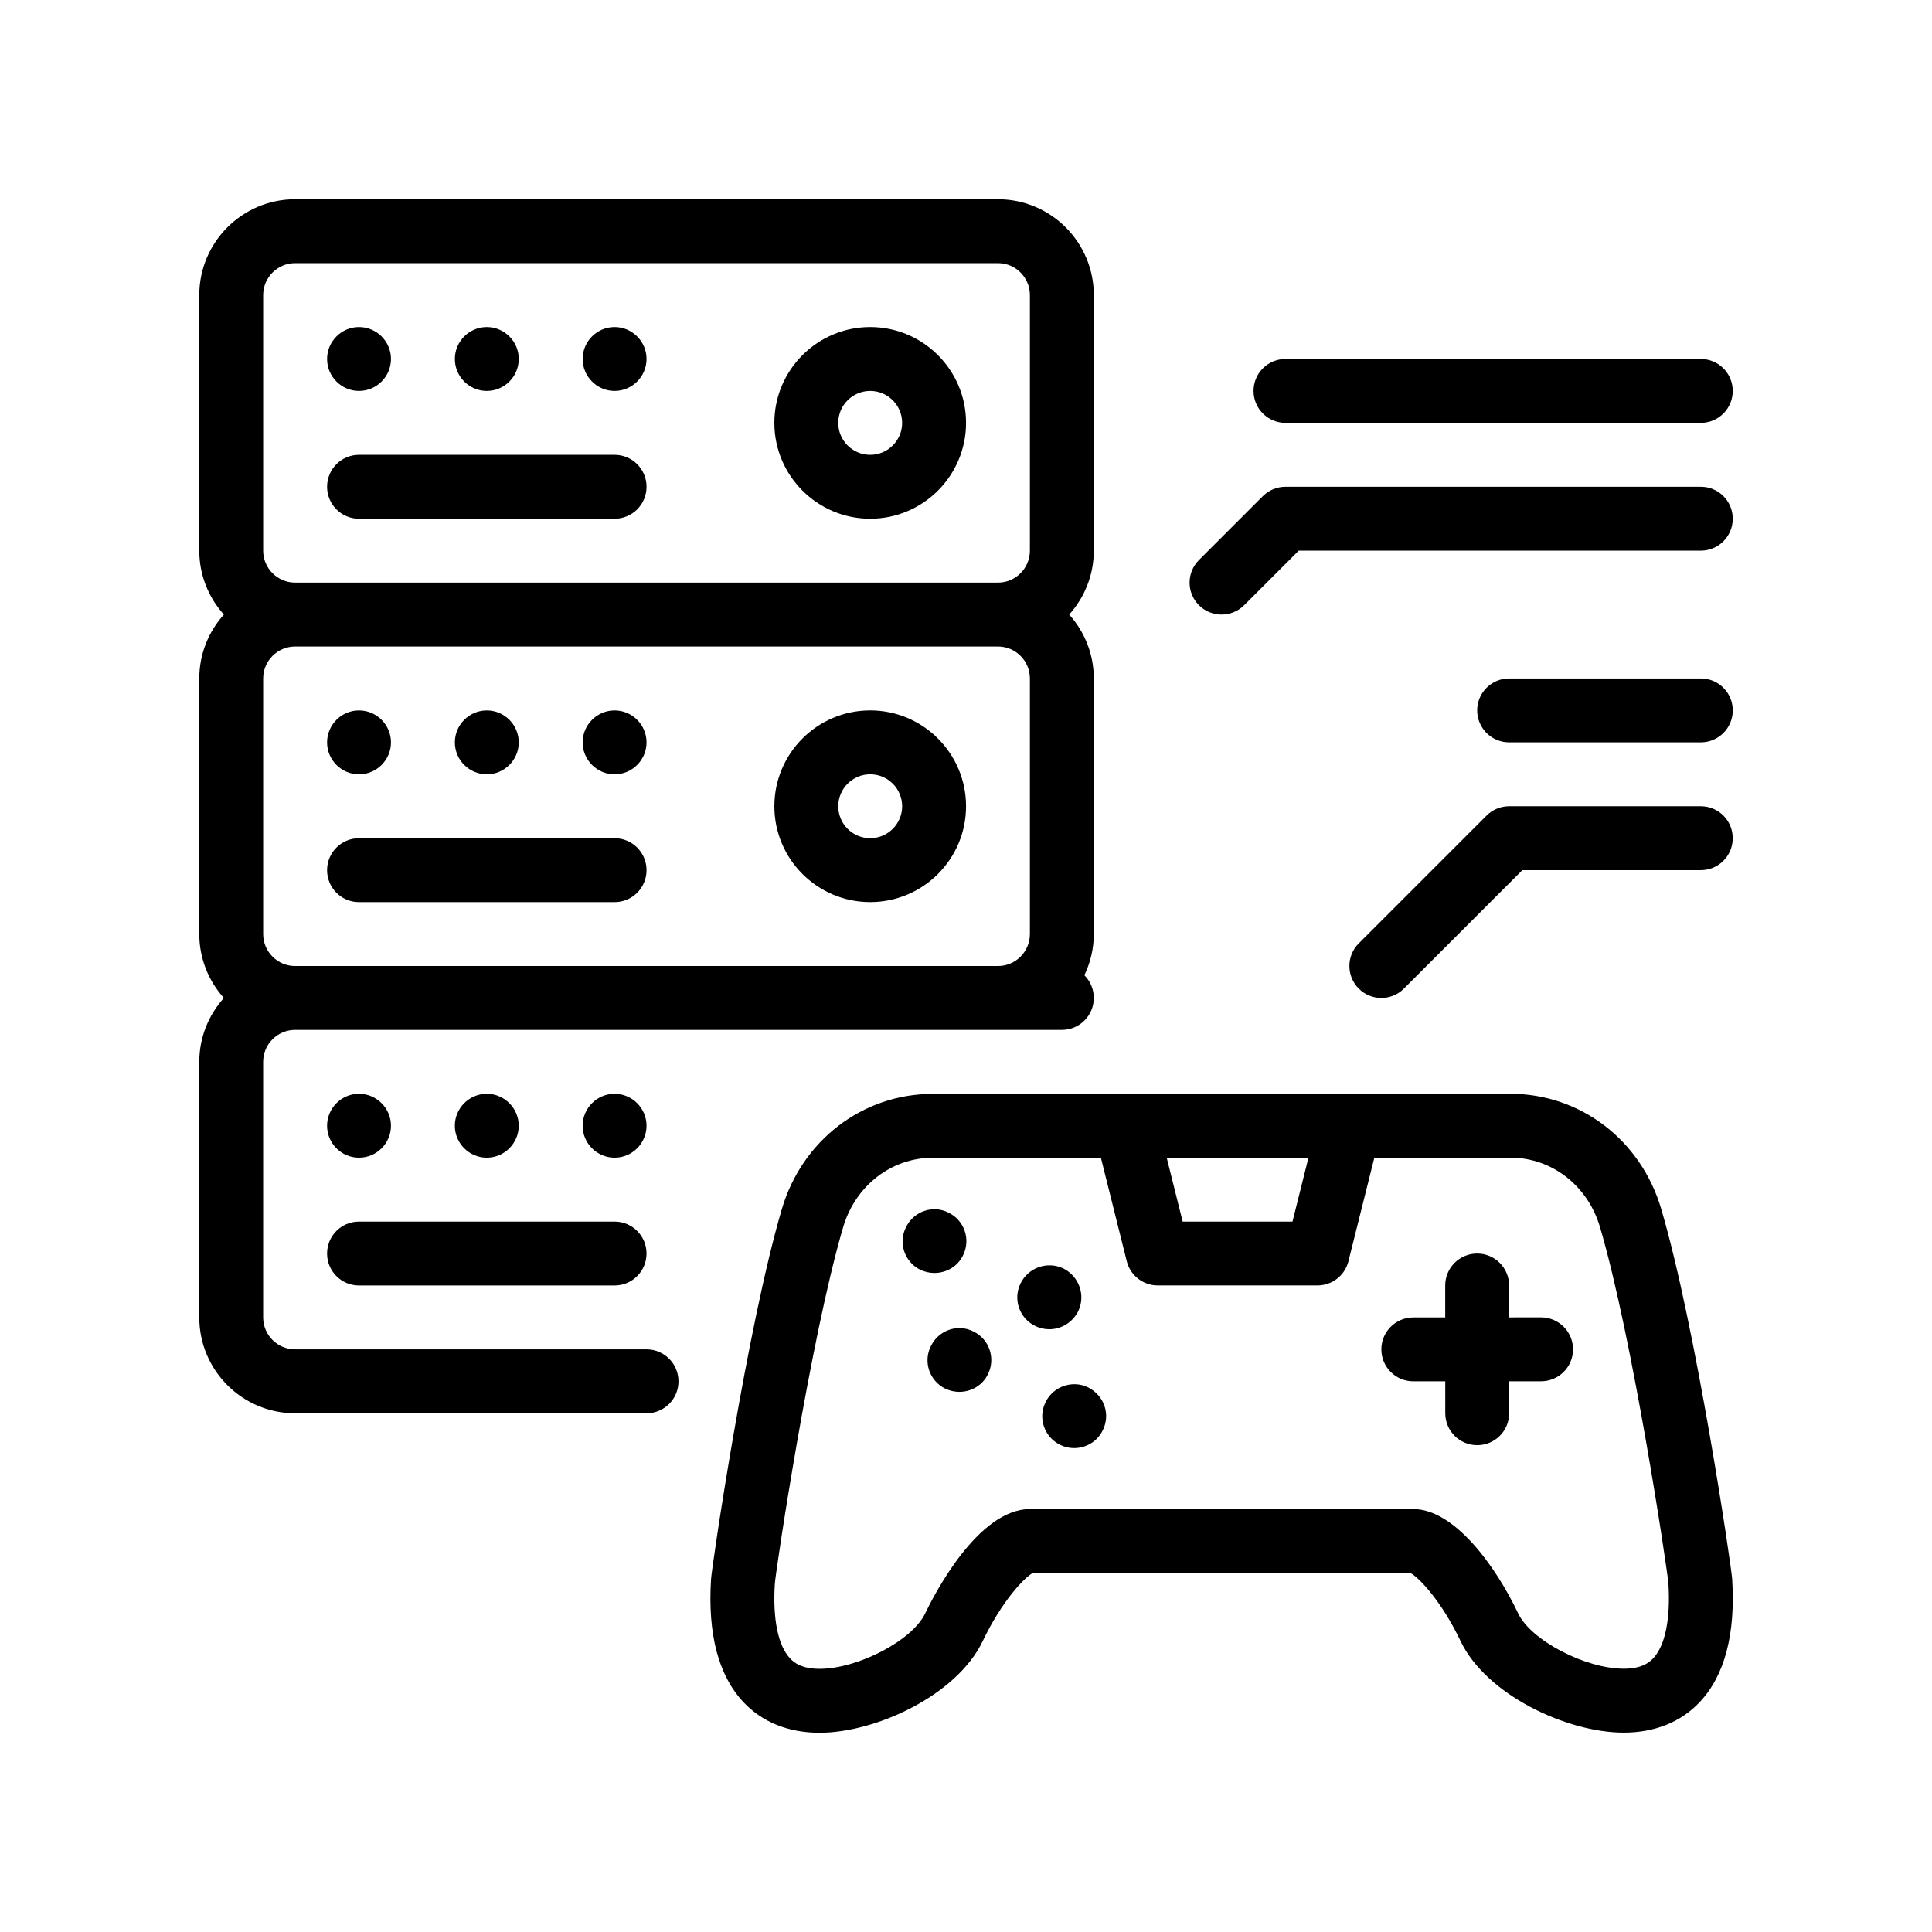 <?xml version="1.0" encoding="UTF-8"?>
<!-- Uploaded to: SVG Find, www.svgrepo.com, Generator: SVG Find Mixer Tools -->
<svg fill="#000000" width="800px" height="800px" version="1.1" viewBox="144 144 512 512" xmlns="http://www.w3.org/2000/svg">
 <path d="m476.2 247.6c0-4.68 3.789-8.469 8.469-8.469h110.06c4.68 0 8.465 3.789 8.465 8.469 0 4.68-3.785 8.465-8.465 8.465h-110.06c-4.68 0-8.469-3.785-8.469-8.465zm-8.465 59.262c2.168 0 4.332-0.828 5.984-2.481l14.453-14.453h106.56c4.68 0 8.465-3.789 8.465-8.465 0-4.68-3.785-8.469-8.465-8.469l-110.07 0.004c-2.254 0-4.398 0.891-5.992 2.481l-16.934 16.934c-3.309 3.309-3.309 8.664 0 11.977 1.656 1.648 3.824 2.473 5.992 2.473zm127 16.934h-50.801c-4.68 0-8.465 3.789-8.465 8.465 0 4.68 3.785 8.469 8.465 8.469h50.801c4.68 0 8.465-3.789 8.465-8.469 0.004-4.676-3.785-8.465-8.465-8.465zm0 33.867h-50.801c-2.246 0-4.398 0.891-5.984 2.481l-33.867 33.867c-3.309 3.305-3.309 8.664 0 11.977 1.652 1.652 3.82 2.481 5.984 2.481 2.168 0 4.332-0.828 5.984-2.481l31.383-31.387h47.293c4.68 0 8.465-3.789 8.465-8.469 0.012-4.68-3.777-8.469-8.457-8.469zm-287.86-93.129h-67.73c-4.676 0-8.465 3.785-8.465 8.465s3.789 8.469 8.465 8.469h67.73c4.676 0 8.465-3.789 8.465-8.469 0-4.684-3.789-8.465-8.465-8.465zm0-33.867c-4.66 0-8.469 3.809-8.469 8.465s3.809 8.469 8.469 8.469c4.656 0 8.465-3.812 8.465-8.469s-3.809-8.465-8.465-8.465zm-67.73 16.934c4.656 0 8.469-3.812 8.469-8.469s-3.812-8.465-8.469-8.465-8.465 3.809-8.465 8.465 3.805 8.469 8.465 8.469zm33.867 0c4.656 0 8.465-3.812 8.465-8.469s-3.809-8.465-8.465-8.465c-4.66 0-8.469 3.809-8.469 8.465-0.004 4.656 3.809 8.469 8.469 8.469zm127 8.465c0 14.008-11.395 25.402-25.398 25.402-14.008 0-25.402-11.395-25.402-25.402 0-14.008 11.395-25.398 25.402-25.398 14 0 25.398 11.391 25.398 25.398zm-16.934 0c0-4.672-3.797-8.465-8.465-8.465-4.672 0-8.469 3.793-8.469 8.465s3.797 8.469 8.469 8.469c4.66 0 8.465-3.801 8.465-8.469zm-76.203 110.07h-67.73c-4.676 0-8.465 3.789-8.465 8.469 0 4.68 3.789 8.465 8.465 8.465h67.73c4.676 0 8.465-3.785 8.465-8.465 0-4.684-3.789-8.469-8.465-8.469zm0-33.867c-4.66 0-8.469 3.812-8.469 8.469s3.809 8.465 8.469 8.465c4.656 0 8.465-3.809 8.465-8.465 0-4.652-3.809-8.469-8.465-8.469zm-33.863 16.934c4.656 0 8.465-3.809 8.465-8.465s-3.809-8.469-8.465-8.469c-4.66 0-8.469 3.812-8.469 8.469-0.004 4.656 3.809 8.465 8.469 8.465zm-33.867 0c4.656 0 8.469-3.809 8.469-8.465s-3.812-8.469-8.469-8.469-8.465 3.812-8.465 8.469 3.805 8.465 8.465 8.465zm84.664 160.86c0 4.68-3.789 8.469-8.469 8.469h-93.129c-14.008 0-25.398-11.395-25.398-25.398v-67.73c0-6.508 2.481-12.434 6.519-16.934-4.039-4.5-6.519-10.422-6.519-16.934v-67.738c0-6.508 2.481-12.434 6.519-16.934-4.039-4.5-6.519-10.422-6.519-16.934v-67.73c0-14.008 11.391-25.398 25.398-25.398h186.26c14.008 0 25.398 11.395 25.398 25.398v67.73c0 6.508-2.484 12.434-6.519 16.934 4.035 4.5 6.519 10.422 6.519 16.934v67.73c0 3.914-0.918 7.609-2.504 10.922 1.547 1.531 2.504 3.656 2.504 6.012 0 4.676-3.789 8.465-8.465 8.465h-203.2c-4.664 0-8.465 3.793-8.465 8.469v67.73c0 4.672 3.797 8.465 8.465 8.465h93.133c4.676 0.008 8.465 3.789 8.465 8.473zm-101.6-110.06h186.26c4.672 0 8.465-3.793 8.465-8.465v-67.738c0-4.672-3.793-8.469-8.465-8.469h-186.26c-4.664 0-8.465 3.797-8.465 8.469v67.73c-0.004 4.676 3.801 8.473 8.465 8.473zm0-101.61h186.26c4.672 0 8.465-3.793 8.465-8.465v-67.73c0-4.672-3.793-8.465-8.465-8.465h-186.26c-4.664 0-8.465 3.793-8.465 8.465v67.73c-0.004 4.672 3.801 8.465 8.465 8.465zm16.934 186.27h67.73c4.676 0 8.465-3.789 8.465-8.465 0-4.68-3.789-8.469-8.465-8.469h-67.73c-4.676 0-8.465 3.789-8.465 8.469 0 4.676 3.789 8.465 8.465 8.465zm42.328-42.332c0-4.656-3.809-8.469-8.465-8.469-4.66 0-8.469 3.812-8.469 8.469s3.809 8.465 8.469 8.465c4.656 0 8.465-3.812 8.465-8.465zm25.402-8.469c-4.66 0-8.469 3.812-8.469 8.469s3.809 8.465 8.469 8.465c4.656 0 8.465-3.812 8.465-8.465 0-4.652-3.809-8.469-8.465-8.469zm-67.73 16.934c4.656 0 8.469-3.812 8.469-8.465 0-4.656-3.812-8.469-8.469-8.469s-8.465 3.812-8.465 8.469c0 4.652 3.805 8.465 8.465 8.465zm160.87-93.133c0 14.008-11.395 25.398-25.398 25.398-14.008 0-25.402-11.395-25.402-25.398 0-14.008 11.395-25.402 25.402-25.402 14 0.004 25.398 11.395 25.398 25.402zm-16.934 0c0-4.672-3.797-8.469-8.465-8.469-4.672 0-8.469 3.797-8.469 8.469 0 4.672 3.797 8.465 8.469 8.465 4.66 0.004 8.465-3.789 8.465-8.465zm211.38 237.39c-4.977 5.301-11.949 8.102-20.156 8.102-14.988 0-36.434-9.969-43.254-24.285-4.992-10.484-10.926-16.75-13.254-18.016h-100.11c-2.309 1.273-8.242 7.547-13.254 18.051-6.828 14.312-28.273 24.285-43.242 24.285-8.219 0-15.184-2.805-20.164-8.105-6.613-7.043-9.508-18.016-8.59-32.59 0.215-3.422 9.551-66.816 18.758-98.07 5.379-18.254 21.438-30.531 39.961-30.539l51.039-0.012c0.047 0 0.098-0.016 0.141-0.016h59.27c0.02 0 0.039 0.012 0.059 0.012l42.613-0.012c18.531 0 34.598 12.27 39.969 30.535 9.219 31.246 18.57 94.543 18.797 98.051 0.922 14.594-1.973 25.566-8.586 32.609zm-8.316-31.492c-0.383-4.277-9.461-64.961-18.133-94.383-3.238-10.992-12.773-18.391-23.73-18.391l-36.066 0.004-6.863 27.441c-0.941 3.773-4.324 6.418-8.211 6.418h-42.328c-3.891 0-7.269-2.644-8.211-6.418l-6.856-27.434-44.578 0.012c-10.949 0.012-20.48 7.402-23.719 18.391-8.676 29.477-17.754 90.34-18.105 94.426-0.594 9.383 0.836 16.469 4.035 19.863 1.113 1.184 3.129 2.762 7.82 2.762 10.188 0 24.566-7.527 27.961-14.645 2.203-4.621 13.914-27.688 27.789-27.688h101.6c10.809 0 21.73 14.906 27.797 27.676 3.387 7.106 17.758 14.625 27.965 14.625 4.68 0 6.695-1.57 7.812-2.762 3.184-3.394 4.617-10.469 4.023-19.898zm-95.383-112.77h-37.574l0.004 0.016 4.227 16.918h29.105l4.231-16.922zm61.637 42.324-8.465 0.004-0.004-8.457c0-4.68-3.793-8.465-8.465-8.465-4.68 0-8.469 3.793-8.469 8.465l0.004 8.465-8.457 0.004c-4.68 0-8.469 3.793-8.469 8.465 0 4.68 3.797 8.465 8.469 8.465h8.465l0.004 8.457c0 4.68 3.797 8.465 8.469 8.465 4.68 0 8.465-3.793 8.465-8.465l-0.004-8.465 8.465-0.004c4.676 0 8.465-3.793 8.465-8.465-0.004-4.684-3.797-8.469-8.473-8.469zm-122.67-1.602c2.035-4.231 0.258-9.23-3.894-11.348-4.231-2.035-9.309-0.258-11.348 3.894-2.117 4.231-0.344 9.32 3.894 11.348 1.184 0.594 2.453 0.852 3.723 0.852 3.133-0.004 6.102-1.777 7.625-4.746zm-30.48-14.902c2.035-4.152 0.336-9.227-3.894-11.262-4.144-2.117-9.23-0.344-11.262 3.894-2.117 4.152-0.344 9.23 3.809 11.262 1.27 0.594 2.539 0.84 3.723 0.84 3.133 0.004 6.184-1.68 7.625-4.734zm2.707 20.234c-4.152-2.117-9.234-0.336-11.262 3.894-2.117 4.144-0.344 9.234 3.809 11.262 1.27 0.594 2.539 0.852 3.727 0.852 3.129 0 6.184-1.699 7.617-4.746 2.035-4.144 0.348-9.227-3.891-11.262zm30.391 14.816c-4.141-2.023-9.23-0.246-11.25 3.894-2.117 4.231-0.336 9.316 3.894 11.352 1.184 0.59 2.457 0.848 3.637 0.848 3.133 0 6.176-1.699 7.621-4.734 2.121-4.242 0.332-9.242-3.902-11.359z"/>
</svg>